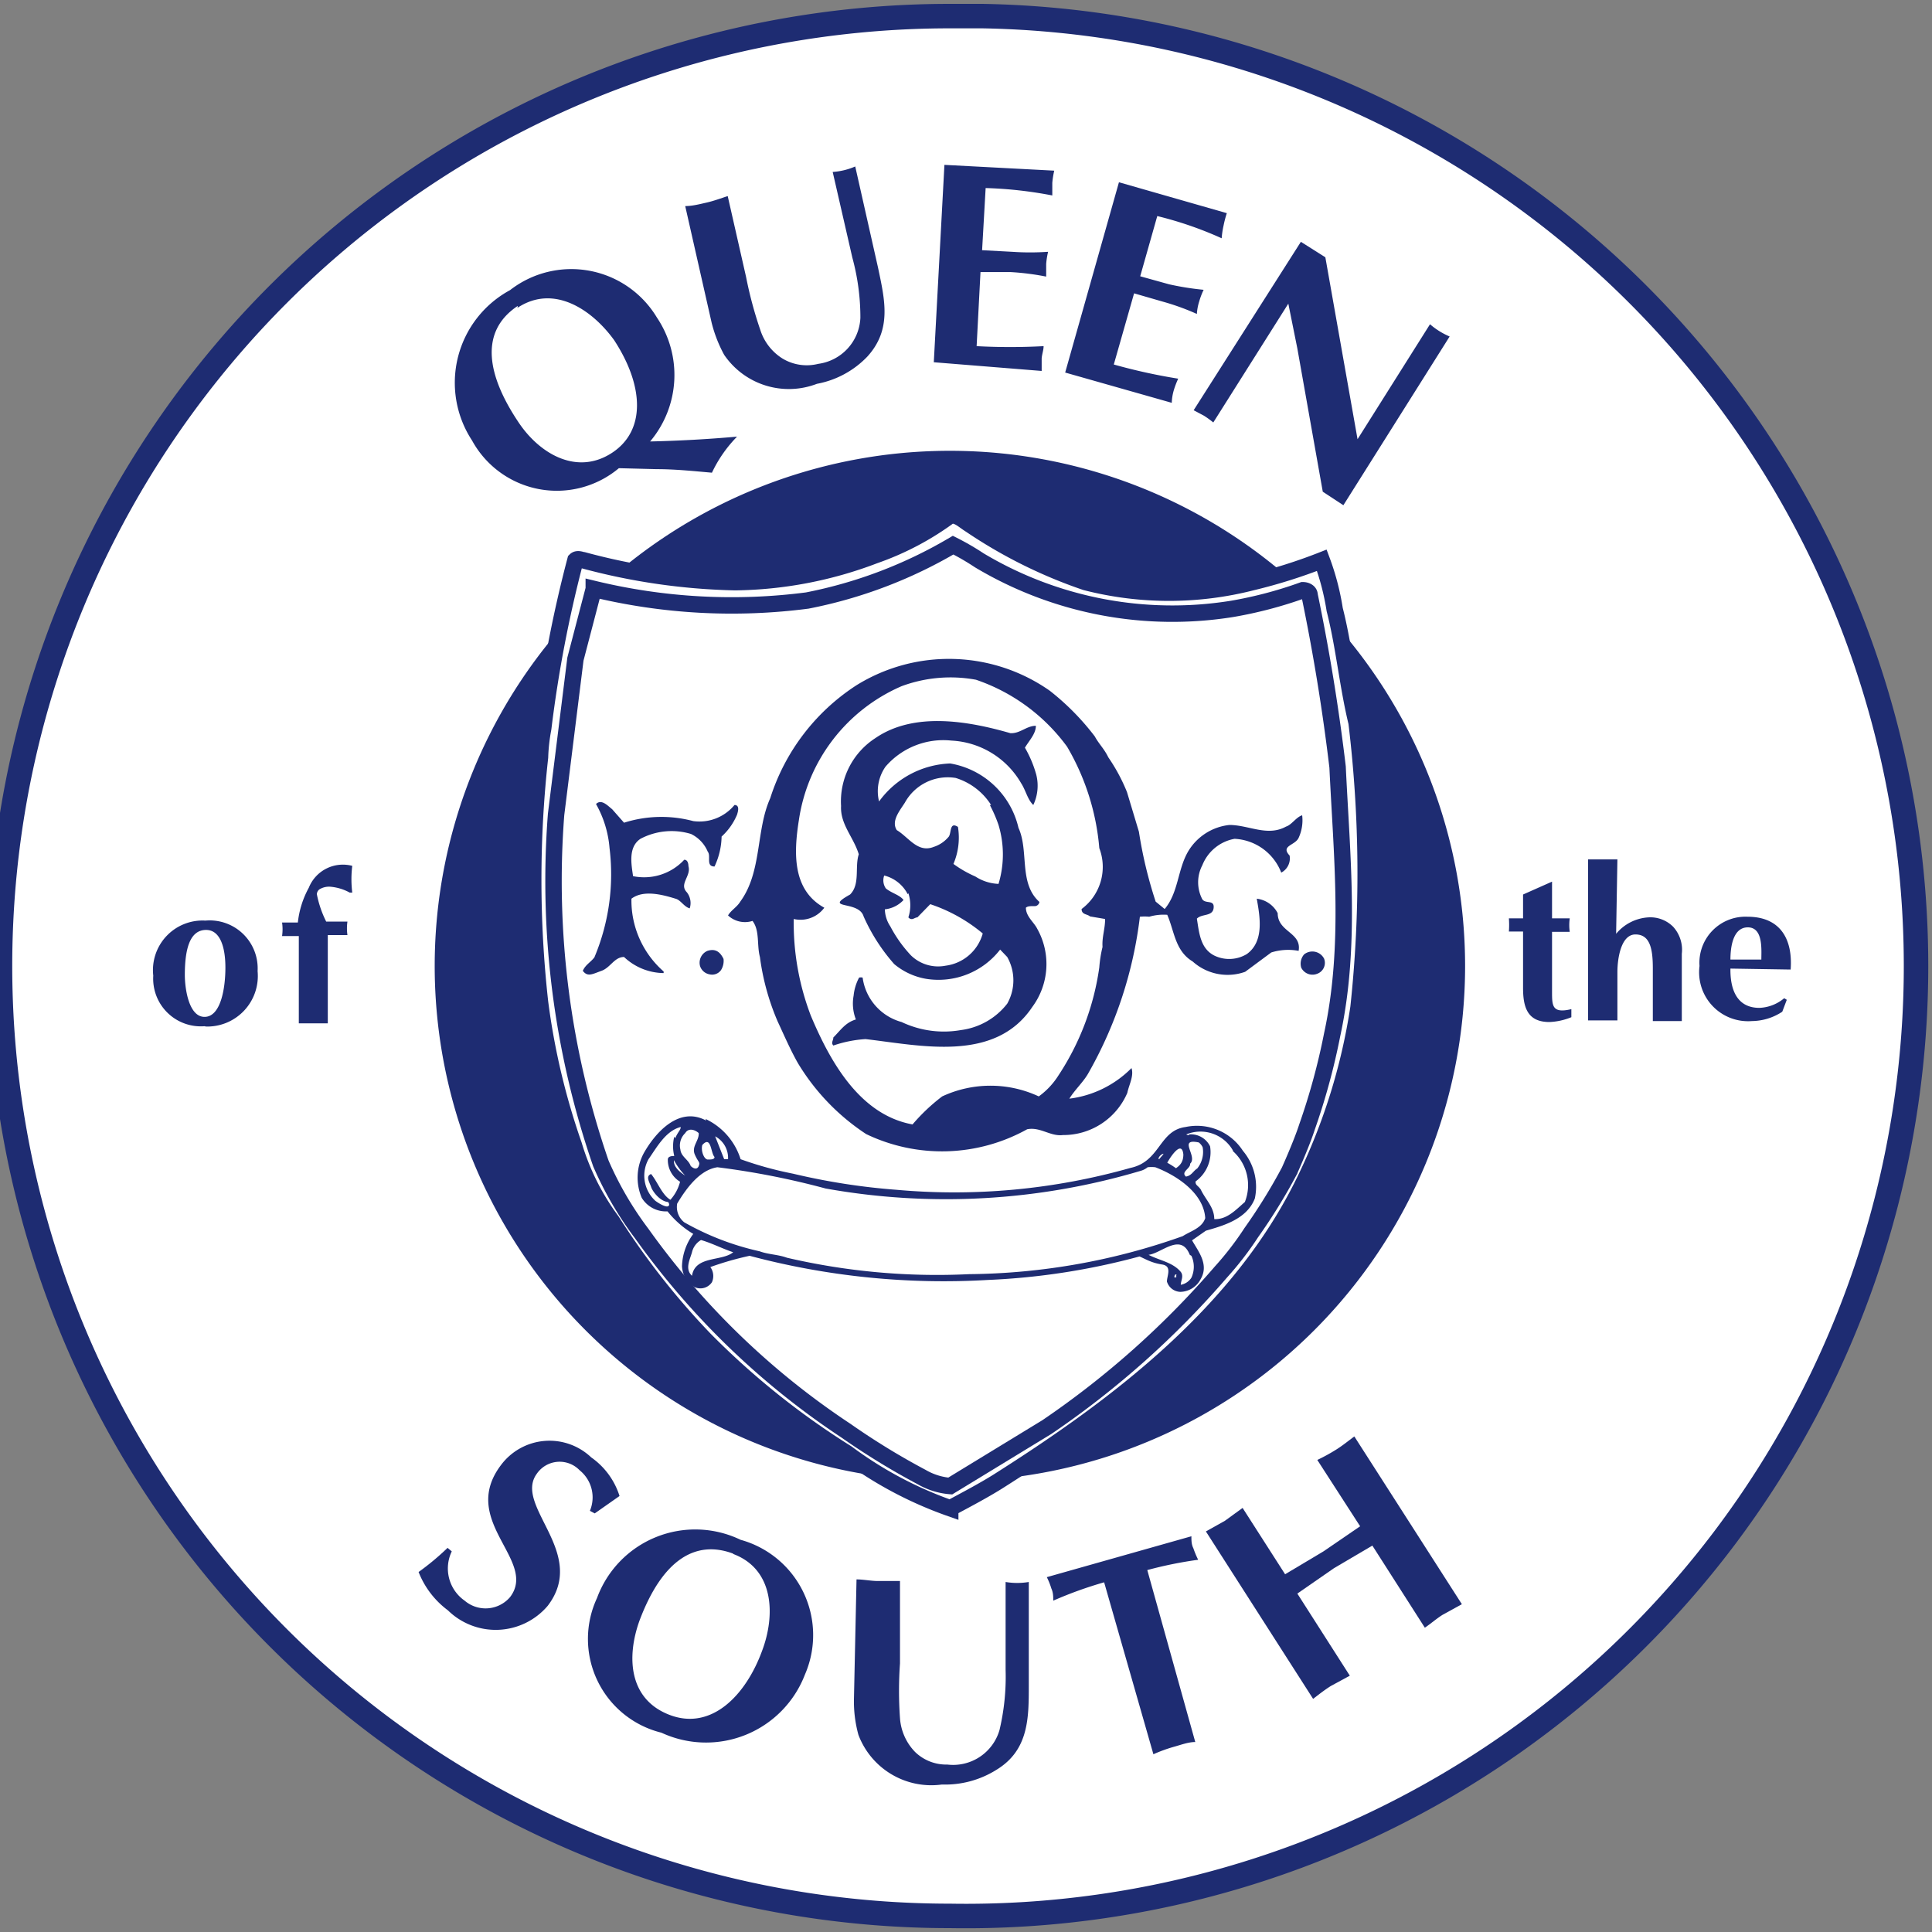 <?xml version="1.0" encoding="iso-8859-1"?>
<svg xmlns="http://www.w3.org/2000/svg" width="60" height="60" xmlns:v="https://vecta.io/nano"><rect width="100%" height="100%" fill="#808080" stroke="none"/><path d="M29.5,59.5a29.5,29.5,0,0,0,1-59h-1a29.5,29.5,0,0,0,0,59" fill="#fff"/><path d="M29.5,59.5a29.5,29.5,0,0,0,1-59h-1a29.5,29.5,0,0,0,0,59Z" fill="none" stroke="#1e2c72" stroke-miterlimit="6.87" stroke-width=".76"/><g fill="#1e2c72"><path d="M16.07 9.56c1.13-.75 2.32.06 3 1 .93 1.42 1 2.83-.09 3.52s-2.25 0-2.9-1c-.93-1.4-1.22-2.77 0-3.58m4.31 5.07c.58 0 1.15.06 1.72.11a4.08 4.08 0 0 1 .78-1.12q-1.35.12-2.7.15a3.2 3.2 0 0 0 .21-3.85 3.1 3.1 0 0 0-4.56-.85 3.27 3.27 0 0 0-1.18 4.67 3 3 0 0 0 4.56.86zm.89-8.17c.22 0 .45-.06.67-.11s.43-.13.65-.2l.57 2.51a12.34 12.34 0 0 0 .44 1.64 1.63 1.63 0 0 0 .7.9 1.46 1.46 0 0 0 1.1.16 1.51 1.51 0 0 0 1.31-1.43A7.05 7.05 0 0 0 26.47 8l-.61-2.66a2.11 2.11 0 0 0 .7-.17l.71 3.15c.21 1 .43 1.91-.33 2.75a2.9 2.9 0 0 1-1.57.85 2.43 2.43 0 0 1-2.88-.9 4.2 4.2 0 0 1-.39-1zm11.46-1.1a2.71 2.71 0 0 0-.06.38v.39a12.76 12.76 0 0 0-2.07-.23l-.11 1.93.93.05a8.23 8.23 0 0 0 1.12 0 2.32 2.32 0 0 0-.06.38v.39a8.07 8.07 0 0 0-1.1-.14h-.94l-.12 2.3a19.36 19.36 0 0 0 2.08 0c0 .12-.05.25-.06.38v.39L29 11.25l.33-6.13zm5.36 1.32A3.35 3.35 0 0 0 38 7a2.76 2.76 0 0 0-.06.4 11.39 11.39 0 0 0-2-.69l-.53 1.87.9.25a8.77 8.77 0 0 0 1.07.17 2.35 2.35 0 0 0-.14.37 1.59 1.59 0 0 0-.07.38 7.49 7.49 0 0 0-1.05-.38l-.9-.26-.63 2.21a17.7 17.7 0 0 0 2 .44 2.79 2.79 0 0 0-.14.37 1.59 1.59 0 0 0-.06.38l-3.31-.94 1.67-5.91zm2.3.89l.76.48 1 5.65 2.25-3.57a2.3 2.3 0 0 0 .61.38l-3.3 5.24-.64-.42-.79-4.45-.28-1.39-2.33 3.69a3.06 3.06 0 0 0-.29-.21l-.32-.17zM29.5 46a16 16 0 1 0-16-16 16 16 0 0 0 16 16m-11.18.92a1.08 1.08 0 0 0-.32-1.26.86.86 0 0 0-1.33.11c-.73 1 1.6 2.45.34 4.1a2.12 2.12 0 0 1-3.1.14 2.71 2.71 0 0 1-.91-1.19 8 8 0 0 0 .9-.75l.13.11a1.22 1.22 0 0 0 .4 1.53 1 1 0 0 0 1.41-.11c.87-1.14-1.59-2.35-.29-4.09a1.88 1.88 0 0 1 2.81-.25 2.31 2.31 0 0 1 .88 1.2l-.77.54zm4.45 1.34c1.28.48 1.31 1.91.9 3-.51 1.4-1.58 2.49-2.87 2s-1.34-1.82-.94-2.93c.71-1.89 1.74-2.52 2.91-2.08M25 52a3.07 3.07 0 0 0-2-4.18 3.25 3.25 0 0 0-4.46 1.81 3 3 0 0 0 2 4.18A3.29 3.29 0 0 0 25 52m1.6-2.95c.22 0 .45.05.67.05h.68v2.56a12 12 0 0 0 0 1.7 1.67 1.67 0 0 0 .47 1.05 1.39 1.39 0 0 0 1 .39 1.5 1.5 0 0 0 1.62-1.07 7.16 7.16 0 0 0 .19-1.87v-2.73a2.17 2.17 0 0 0 .72 0v3.22c0 1 0 2-1 2.61a3 3 0 0 1-1.7.46 2.42 2.42 0 0 1-2.59-1.54 3.89 3.89 0 0 1-.14-1.11zm10.52 5.05c-.22 0-.45.09-.67.15a4.75 4.75 0 0 0-.63.23l-1.53-5.34a12.38 12.38 0 0 0-1.58.57c0-.12 0-.25-.06-.38a2.13 2.13 0 0 0-.14-.35L37 47.71c0 .13 0 .25.06.37a3 3 0 0 0 .15.36 12.64 12.64 0 0 0-1.58.32z"/><path d="M37.45 47.56l.59-.33.55-.4 1.32 2.06 1.19-.71 1.14-.78-1.33-2.06a5.76 5.76 0 0 0 .6-.33c.19-.12.36-.26.55-.4l3.34 5.21-.6.33c-.19.12-.36.27-.55.4L42.62 48l-1.19.7-1.14.79 1.63 2.55-.59.32c-.19.12-.37.26-.55.4zM6.4 28.88c.44 0 .6.54.6 1.17s-.14 1.52-.64 1.53-.62-.89-.62-1.3c0-.77.14-1.4.66-1.4m0 3A1.57 1.57 0 0 0 8 30.16a1.49 1.49 0 0 0-1.62-1.57 1.54 1.54 0 0 0-1.62 1.71 1.48 1.48 0 0 0 1.59 1.57m2.41-2.8a1.47 1.47 0 0 0 0-.42h.49a2.88 2.88 0 0 1 .34-1.08 1.14 1.14 0 0 1 1.35-.68 3.36 3.36 0 0 0 0 .83h-.08a1.51 1.51 0 0 0-.58-.18.57.57 0 0 0-.36.08.2.2 0 0 0-.08.15 3.29 3.29 0 0 0 .29.85h.66a1.48 1.48 0 0 0 0 .42h-.61v2.74h-.45-.45v-2.71zm39.44 1.72c0 .45 0 .69.6.55v.25a2 2 0 0 1-.68.15c-.68 0-.82-.45-.82-1.06v-1.75h-.44a2.8 2.8 0 0 0 0-.41h.44v-.74l.9-.4v1.14h.55a1.48 1.48 0 0 0 0 .42h-.55zM50.19 29a1.41 1.41 0 0 1 1-.51 1 1 0 0 1 .77.29 1.06 1.06 0 0 1 .27.84v2.09h-.45-.45v-1.64c0-.61-.09-1.05-.54-1.05s-.56.75-.56 1.17v1.5h-.45-.46v-5h.46.45zm3.55.8c0-.34.06-1 .54-1s.42.69.42 1zm1.87.31c.07-.93-.31-1.64-1.34-1.64A1.43 1.43 0 0 0 52.78 30a1.52 1.52 0 0 0 1.63 1.71 1.74 1.74 0 0 0 .94-.29l.14-.37-.08-.05a1.27 1.27 0 0 1-.77.3c-.68 0-.91-.54-.9-1.22z"/></g><path d="M30.14,16.3a15,15,0,0,0,3.58,1.78,10.4,10.4,0,0,0,5.17,0,16.39,16.39,0,0,0,2.16-.68,7.78,7.78,0,0,1,.4,1.53c.29,1.13.4,2.36.68,3.51a39.11,39.11,0,0,1,.06,8.85,18.56,18.56,0,0,1-1.68,5.39c-2,4.11-5.84,7-9.52,9.33-.48.3-1,.57-1.48.83a12.08,12.08,0,0,1-3.21-1.71,24.35,24.35,0,0,1-4.42-3.54A23.41,23.41,0,0,1,19,37.92a7.58,7.58,0,0,1-1.18-2.36,21.89,21.89,0,0,1-1.05-4.44,34.49,34.49,0,0,1,0-7.6,5.76,5.76,0,0,1,.1-.9,38.88,38.88,0,0,1,1-5.22c.07-.07.2,0,.25,0a19.55,19.55,0,0,0,4.71.68,12.53,12.53,0,0,0,4.33-.83A8.79,8.79,0,0,0,29.52,16c.26,0,.38.15.62.3" fill="#fff"/><path d="M30.14 16.3a15 15 0 0 0 3.58 1.78 10.4 10.4 0 0 0 5.17 0 16.39 16.39 0 0 0 2.16-.68 7.78 7.78 0 0 1 .4 1.53c.29 1.13.4 2.36.68 3.51a39.11 39.11 0 0 1 .06 8.85 18.56 18.56 0 0 1-1.68 5.39c-2 4.11-5.84 7-9.52 9.33-.48.3-1 .57-1.48.83a12.08 12.08 0 0 1-3.21-1.71 24.35 24.35 0 0 1-4.42-3.54A23.41 23.41 0 0 1 19 37.92a7.58 7.58 0 0 1-1.18-2.36 21.89 21.89 0 0 1-1.05-4.44 34.49 34.49 0 0 1 0-7.6 5.76 5.76 0 0 1 .1-.9 38.88 38.88 0 0 1 1-5.22c.07-.07.2 0 .25 0a19.55 19.55 0 0 0 4.71.68 12.53 12.53 0 0 0 4.33-.83A8.79 8.79 0 0 0 29.52 16c.26 0 .38.15.62.3z" fill="none" stroke="#1e2c72" stroke-miterlimit="3.43" stroke-width=".51"/><path d="M30.41 17.4a11.68 11.68 0 0 0 7.85 1.51 12.91 12.91 0 0 0 2.2-.58c.1 0 .21.05.21.15q.55 2.65.87 5.34c.13 2.76.43 5.56-.17 8.32a20.61 20.61 0 0 1-.78 2.86c-.17.53-.55 1.37-.55 1.37a17.46 17.46 0 0 1-1.18 1.91 9.69 9.69 0 0 1-.94 1.22 27.63 27.63 0 0 1-5.41 4.82l-3 1.83a2.1 2.1 0 0 1-.89-.28 22.37 22.37 0 0 1-2.35-1.44 24.12 24.12 0 0 1-6.34-6.12 10.64 10.64 0 0 1-1.27-2.18 26.9 26.9 0 0 1-1.39-10.84l.6-4.82.57-2.18a18.2 18.2 0 0 0 6.63.36 14.3 14.3 0 0 0 4.53-1.72 7.8 7.8 0 0 1 .81.51" fill="#fff"/><path d="M30.41 17.4a11.68 11.68 0 0 0 7.85 1.51 12.91 12.91 0 0 0 2.2-.58c.1 0 .21.05.21.15q.55 2.65.87 5.34c.13 2.76.43 5.56-.17 8.32a20.61 20.61 0 0 1-.78 2.86c-.17.53-.55 1.37-.55 1.37a17.46 17.46 0 0 1-1.18 1.91 9.69 9.69 0 0 1-.94 1.22 27.63 27.63 0 0 1-5.41 4.82l-3 1.83a2.1 2.1 0 0 1-.89-.28 22.37 22.37 0 0 1-2.35-1.44 24.12 24.12 0 0 1-6.34-6.12 10.64 10.64 0 0 1-1.27-2.18 26.9 26.9 0 0 1-1.39-10.84l.6-4.82.57-2.18a18.2 18.2 0 0 0 6.63.36 14.3 14.3 0 0 0 4.53-1.72 7.8 7.8 0 0 1 .81.47z" fill="none" stroke="#1e2c72" stroke-miterlimit="3.43" stroke-width=".51"/><path d="M34 22.87c.13.24.29.38.42.65A5.57 5.57 0 0 1 35 24.6l.37 1.23a13.43 13.43 0 0 0 .52 2.17l.28.23c.43-.51.4-1.23.73-1.79a1.7 1.7 0 0 1 1.28-.82c.6 0 1.18.37 1.76.05.17-.05.32-.3.5-.35a1.3 1.3 0 0 1-.11.7c-.11.24-.57.24-.28.55a.5.5 0 0 1-.26.53 1.64 1.64 0 0 0-1.45-1.05 1.33 1.33 0 0 0-1 .82 1.14 1.14 0 0 0 0 1.06c.11.15.38 0 .35.27s-.37.17-.52.33c.07.42.1.93.55 1.15a1.06 1.06 0 0 0 1-.05c.56-.4.4-1.2.31-1.72a.84.84 0 0 1 .65.45c0 .59.75.59.65 1.17a1.75 1.75 0 0 0-.85.05l-.81.6a1.62 1.62 0 0 1-1.63-.32c-.55-.33-.57-.95-.79-1.45a1.58 1.58 0 0 0-.56.06 1.43 1.43 0 0 0-.29 0 12.91 12.91 0 0 1-1.59 4.84c-.15.28-.43.53-.6.81a3.28 3.28 0 0 0 1.93-.95c.08.25-.08.52-.13.77a2.16 2.16 0 0 1-2 1.31c-.39.05-.7-.26-1.11-.18a5.44 5.44 0 0 1-5 .15A6.88 6.88 0 0 1 24.77 33c-.24-.43-.42-.85-.62-1.28a7.51 7.51 0 0 1-.55-2c-.1-.37 0-.82-.23-1.12a.77.77 0 0 1-.76-.17c.09-.16.28-.26.38-.43.68-.93.48-2.21.93-3.21a6.53 6.53 0 0 1 2.68-3.51 5.45 5.45 0 0 1 6 .17 7.79 7.79 0 0 1 1.4 1.42" fill="#1e2c72"/><path d="M33.14,23.19a7.45,7.45,0,0,1,1,3.15,1.63,1.63,0,0,1-.55,1.89c0,.18.17.15.26.23l.47.08c0,.32-.1.55-.08.87a3.78,3.78,0,0,0-.1.63,8.14,8.14,0,0,1-1.27,3.36,2.35,2.35,0,0,1-.61.65,3.55,3.55,0,0,0-3,0,5.85,5.85,0,0,0-.92.87c-1.66-.3-2.58-2-3.16-3.38a8.07,8.07,0,0,1-.53-3,.92.92,0,0,0,.95-.35c-1-.55-.95-1.71-.79-2.72A5.38,5.38,0,0,1,28,21.31a4.37,4.37,0,0,1,2.31-.2,5.83,5.83,0,0,1,2.83,2.08" fill="#fff"/><path d="M31.41,22.77c.28,0,.48-.23.76-.23,0,.25-.21.46-.34.68a3.57,3.57,0,0,1,.35.83,1.4,1.4,0,0,1-.09.95c-.18-.17-.23-.45-.38-.68A2.65,2.65,0,0,0,29.55,23a2.37,2.37,0,0,0-2.05.81,1.33,1.33,0,0,0-.2,1.08,2.86,2.86,0,0,1,2.21-1.18,2.63,2.63,0,0,1,2.12,2c.33.72,0,1.72.65,2.3a.15.15,0,0,1-.17.13c-.1,0-.2,0-.25.05,0,.27.25.45.35.65a2.24,2.24,0,0,1-.15,2.43c-1.16,1.74-3.46,1.2-5.18,1a3.81,3.81,0,0,0-1,.2c-.08-.09,0-.15,0-.25.23-.23.37-.46.7-.56a1.36,1.36,0,0,1-.07-.74,1.5,1.5,0,0,1,.17-.56.22.22,0,0,1,.11,0A1.66,1.66,0,0,0,28,31.74a3.06,3.06,0,0,0,1.84.25,2.17,2.17,0,0,0,1.44-.82,1.47,1.47,0,0,0,0-1.45l-.22-.23a2.42,2.42,0,0,1-2.29.91,2.09,2.09,0,0,1-1-.46,5.75,5.75,0,0,1-.95-1.48c-.15-.51-1.28-.2-.42-.68.32-.32.14-.85.27-1.25-.16-.53-.58-.93-.55-1.5a2.34,2.34,0,0,1,1.07-2.11c1.21-.83,2.91-.52,4.19-.15" fill="#1e2c72"/><path d="M30.74,25a4.16,4.16,0,0,1,.27.62,3.16,3.16,0,0,1,0,1.83,1.42,1.42,0,0,1-.72-.23,3.52,3.52,0,0,1-.68-.39,2.08,2.08,0,0,0,.14-1.15c-.28-.18-.19.22-.3.32a1,1,0,0,1-.45.3c-.5.2-.78-.3-1.15-.52-.18-.28.09-.6.25-.85a1.52,1.52,0,0,1,1.58-.77,2,2,0,0,1,1.1.84" fill="#fff"/><path d="M19.38 25.55a3.83 3.83 0 0 1 2.15-.05 1.41 1.41 0 0 0 1.28-.5c.18 0 .1.23.08.3a1.93 1.93 0 0 1-.48.68 2.27 2.27 0 0 1-.22.93c-.28 0-.1-.33-.21-.46a1.07 1.07 0 0 0-.52-.55 2.07 2.07 0 0 0-1.57.15c-.39.26-.28.8-.23 1.16a1.7 1.7 0 0 0 1.59-.51c.11 0 .13.13.13.2.09.31-.3.55-.05.81a.54.54 0 0 1 .09.5c-.18-.05-.28-.26-.44-.3-.42-.13-1-.28-1.37 0a2.93 2.93 0 0 0 1 2.26v.05a1.82 1.82 0 0 1-1.23-.5c-.3 0-.42.33-.7.43s-.43.2-.58 0c.08-.19.25-.27.36-.42a6.66 6.66 0 0 0 .47-3.39 3.32 3.32 0 0 0-.42-1.37c.17-.17.37.06.5.16z" fill="#1e2c72"/><path d="M28.21,27.74a1.2,1.2,0,0,1,0,.75c.11.12.19,0,.28,0l.4-.41a5,5,0,0,1,1.63.91,1.38,1.38,0,0,1-1.15,1,1.21,1.21,0,0,1-1.08-.32,4.09,4.09,0,0,1-.64-.9,1,1,0,0,1-.17-.53.92.92,0,0,0,.58-.29c-.12-.16-.37-.21-.55-.36a.44.44,0,0,1-.05-.4,1.13,1.13,0,0,1,.73.58" fill="#fff"/><path d="M22.47 29.78a.54.54 0 0 1-.08.35.34.34 0 0 1-.35.13.38.38 0 0 1-.3-.26.4.4 0 0 1 .23-.47c.22-.07.38 0 .5.25m18.65-.01a.36.36 0 0 1-.21.47.39.39 0 0 1-.5-.19.44.44 0 0 1 .09-.41.41.41 0 0 1 .62.13M30.87 34.7a3.19 3.19 0 0 1-2.06.35 2.16 2.16 0 0 1 1.3-.6c.26.07.6 0 .76.25m-8.96.05A2.06 2.06 0 0 1 23 36a11.08 11.08 0 0 0 1.63.45 20.49 20.49 0 0 0 3.21.5 20.07 20.07 0 0 0 7.27-.68c.93-.2.88-1.16 1.71-1.27a1.7 1.7 0 0 1 1.78.74 1.73 1.73 0 0 1 .37 1.48c-.25.65-1 .85-1.52 1l-.43.3c.2.35.53.75.27 1.2a.73.73 0 0 1-.63.4.45.45 0 0 1-.42-.32c0-.18.17-.48-.15-.53s-.48-.15-.7-.25a21.43 21.43 0 0 1-4.71.73 23.4 23.4 0 0 1-7.4-.75 9.54 9.54 0 0 0-1.22.35.47.47 0 0 1 .05.47.43.43 0 0 1-.52.16.78.78 0 0 1-.41-.66 1.77 1.77 0 0 1 .35-1 3 3 0 0 1-.8-.7.88.88 0 0 1-.8-.42 1.6 1.6 0 0 1 .07-1.4c.37-.65 1.1-1.45 1.93-1" fill="#1e2c72"/><g fill="#fff"><path d="M20.94 35.3a1.23 1.23 0 0 0 0 .6c-.05 0-.2 0-.2.11a.79.79 0 0 0 .38.69 1.33 1.33 0 0 1-.3.56c-.26-.15-.4-.56-.6-.8-.18.07-.05.25 0 .4s.28.45.53.47c0 0 .07.09 0 .13s-.28-.08-.4-.17a1.06 1.06 0 0 1-.21-1.29c.26-.37.53-.88 1-1 0 .1-.09.15-.17.35m.73-.14c0 .23-.23.4-.12.65s.17.22.12.35-.17.08-.25 0c-.07-.2-.3-.29-.32-.51a.53.53 0 0 1 .15-.51c.1-.17.3-.11.42 0m16.59.56a1.42 1.42 0 0 1 .37 1.58c-.27.23-.55.55-.95.53 0-.37-.27-.6-.42-.92-.09-.13-.17-.13-.16-.25a1.12 1.12 0 0 0 .45-1.09.66.66 0 0 0-.65-.37s0 .05-.09 0a1.16 1.16 0 0 1 1.45.5M22.61 36h-.12l-.28-.71a.76.76 0 0 1 .4.71"/><path d="M22.19 35.93c0 .08-.1.08-.21.08s-.22-.26-.17-.45c.28-.31.26.25.38.37m15.16-.3a.82.82 0 0 1-.17.66c-.12.07-.17.22-.35.25-.17-.15.15-.25.13-.4.25-.23-.4-.8.27-.66a.42.42 0 0 1 .12.15m-.6.22c0 .21-.08.33-.23.43a2.46 2.46 0 0 0-.27-.17c.08-.15.45-.73.5-.26M36 36c-.05 0 0-.11.1-.16s-.07.11-.1.16m-14.72.51c-.15-.1-.37-.26-.35-.48a2.17 2.17 0 0 0 .35.48"/><path d="M21 36.7v.17a.53.53 0 0 1-.43-.27c0-.17-.17-.3-.05-.47a1 1 0 0 0 .48.57m16.74-.09a.47.47 0 0 1-.4.3c-.13-.34.42-.34.42-.68.43-.26 0 .26 0 .38m-12.12.3a21.2 21.2 0 0 0 9.79-.55.58.58 0 0 0 .21-.11 1 1 0 0 1 .24 0c.68.26 1.5.81 1.55 1.58-.1.31-.45.4-.7.56a20.26 20.26 0 0 1-6.63 1.18 20.57 20.57 0 0 1-5.66-.51c-.27-.1-.58-.1-.85-.2a8.41 8.41 0 0 1-2.34-.9.61.61 0 0 1-.22-.58c.28-.47.7-1.05 1.25-1.13a24.65 24.65 0 0 1 3.36.66m12.44-.03a.74.74 0 0 1-.47.35h0a4.28 4.28 0 0 1 .63-.65c.1.1-.08.23-.11.35m.35 0a1.11 1.11 0 0 1-.59.63c-.06 0-.2 0-.14-.1a1.92 1.92 0 0 0 .61-.59s.12 0 .12.06"/><path d="M22.77 38.89c-.35.29-1.18.1-1.28.73-.23-.21-.06-.51 0-.73a.6.6 0 0 1 .28-.38c.32.09.67.27 1 .38M37 39a.81.81 0 0 1 0 .68.49.49 0 0 1-.33.22c0-.12.1-.27 0-.4-.25-.3-.65-.35-1-.53.41-.05 1-.7 1.28 0"/><path d="M36.53 39.59v.08h-.06s0-.13.08-.08"/></g></svg>